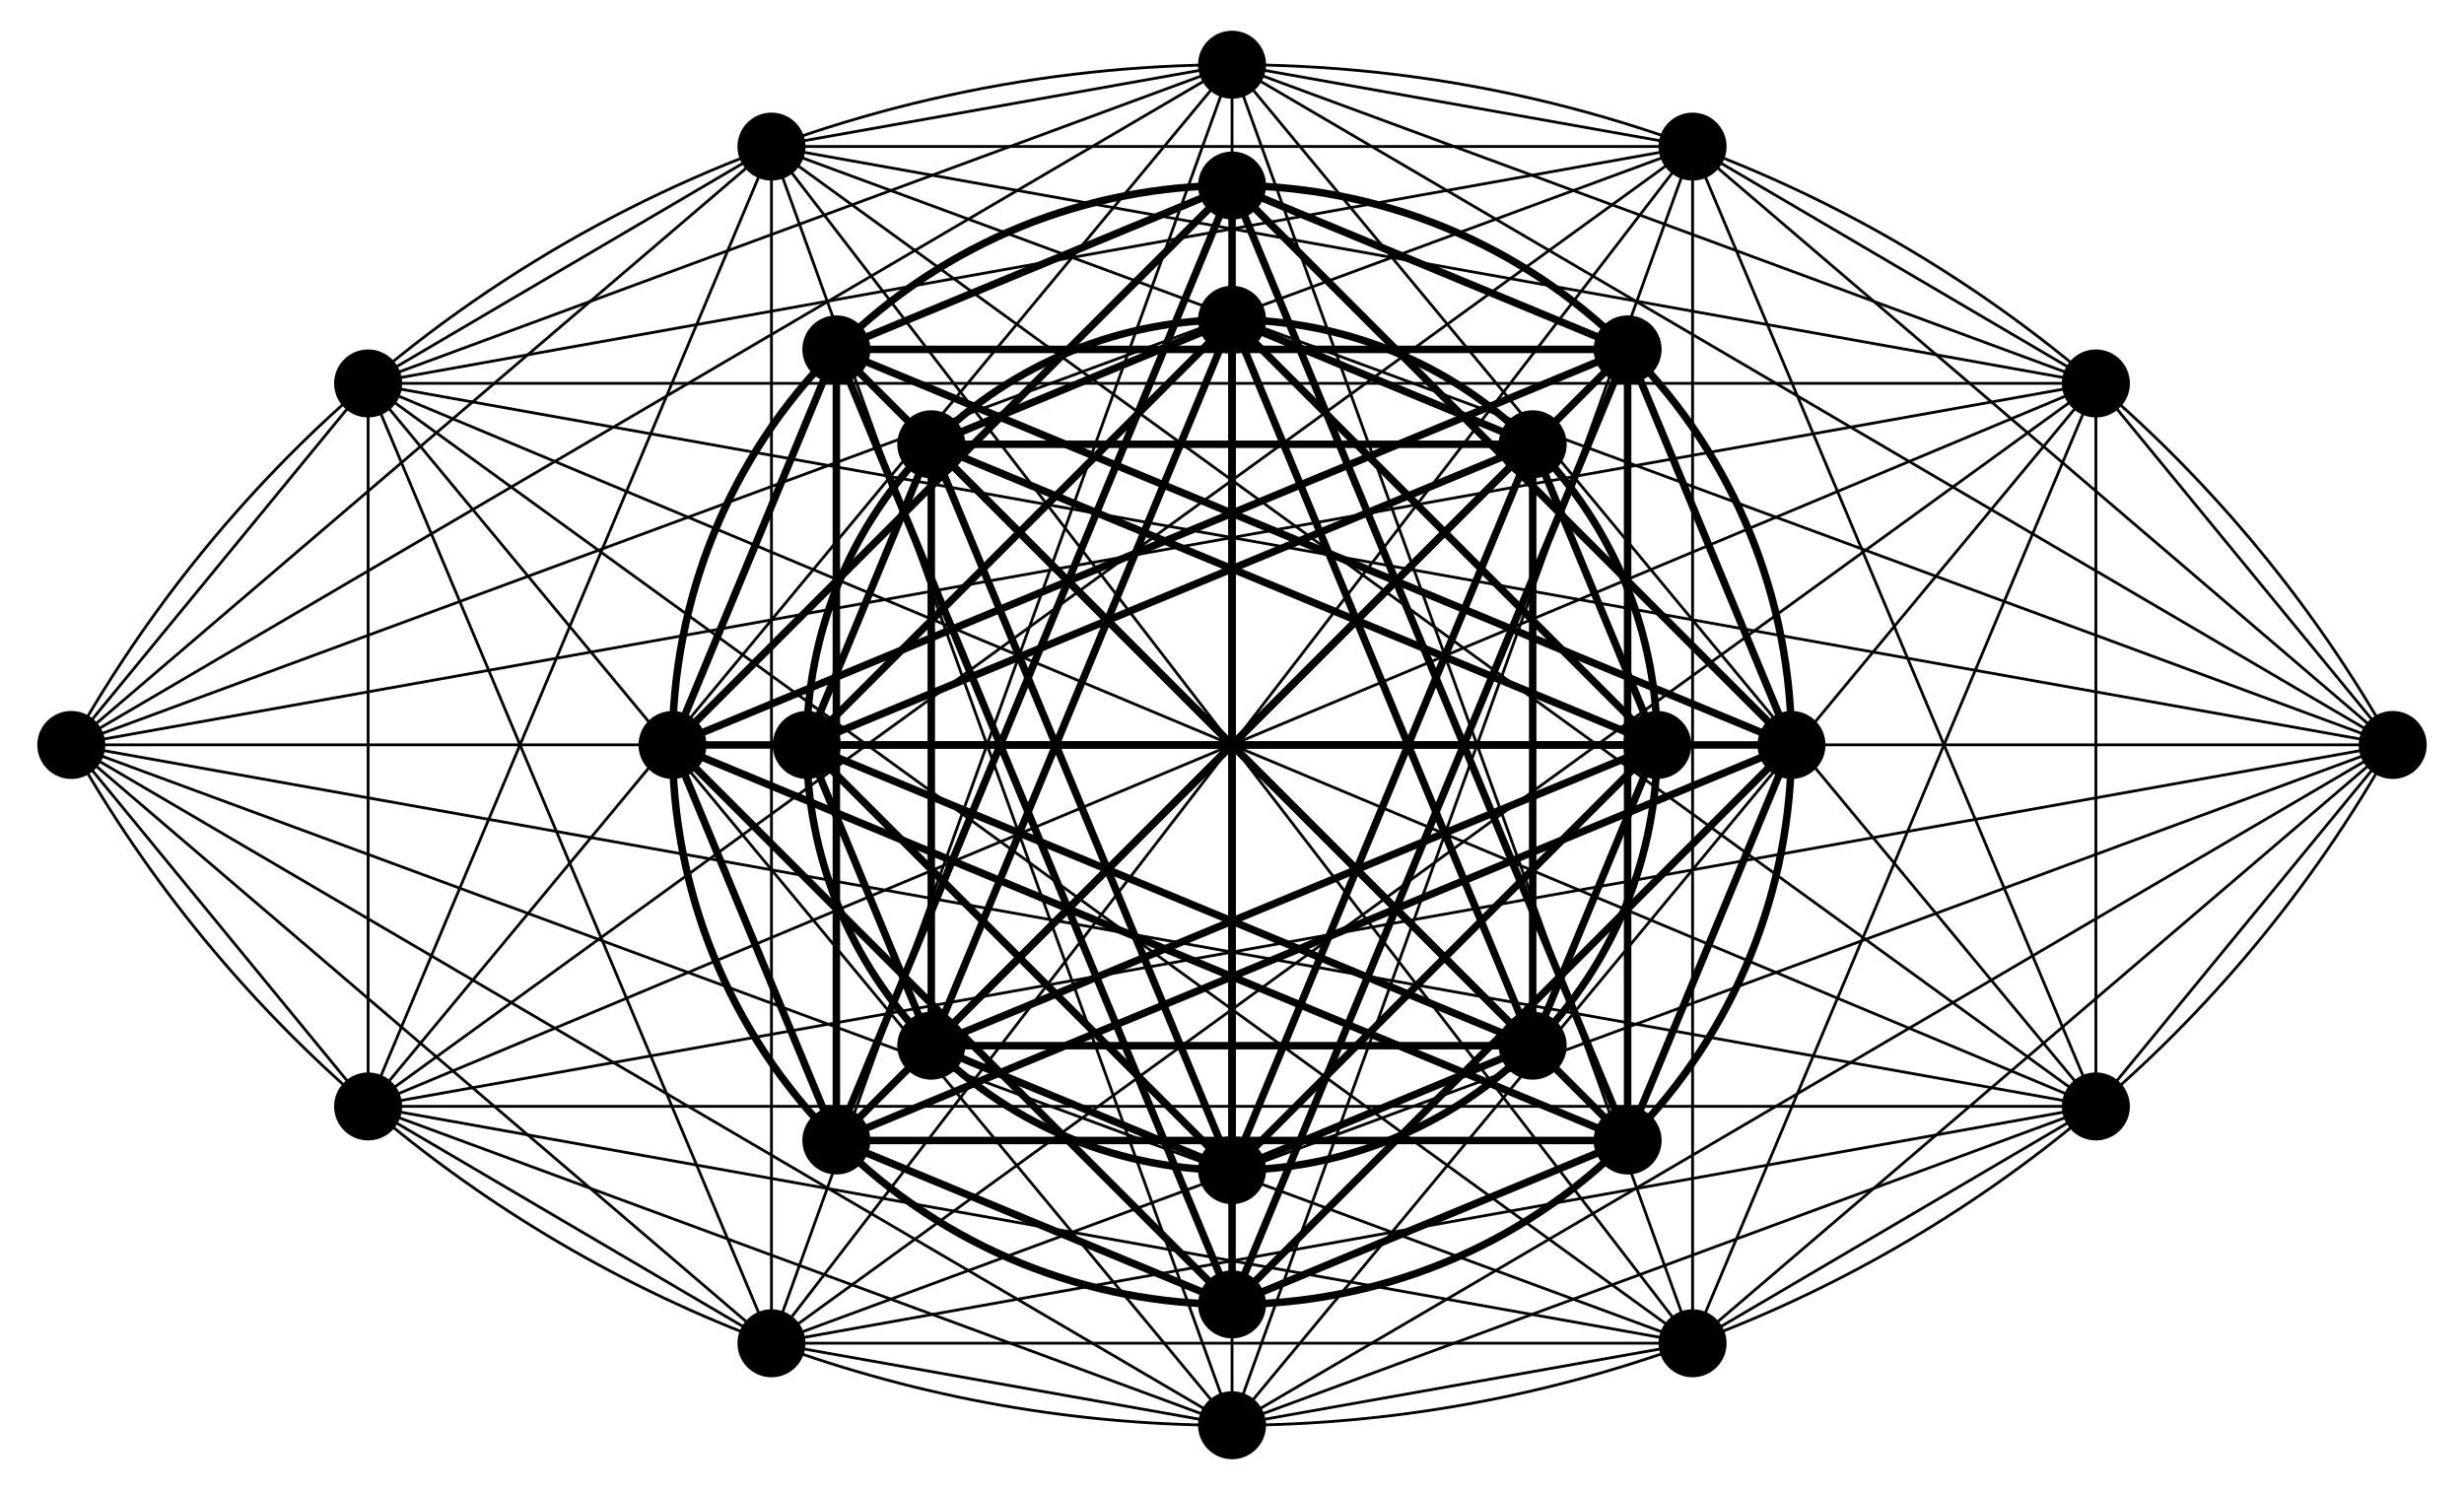 <?xml version="1.0" encoding="UTF-8"?>
<!DOCTYPE svg  PUBLIC '-//W3C//DTD SVG 1.1//EN'  'http://www.w3.org/Graphics/SVG/1.1/DTD/svg11.dtd'>
<svg enable-background="new 0 0 2639.902 1596.521" version="1.1" viewBox="0 0 2639.9 1596.5" xml:space="preserve" xmlns="http://www.w3.org/2000/svg">

	<g fill="none" stroke="#000" stroke-miterlimit="10" stroke-width="8">
		<path d="m1743.8 374.39c-233.94-233.94-613.42-234.32-847.73 0-233.94 233.94-234.32 613.42 0 847.73 233.94 233.94 613.42 234.32 847.73 0 233.94-233.94 234.32-613.42 0-847.73z"/>
		<path d="m1642.1 476.07c-177.82-177.82-466.28-178.11-644.39 0-177.82 177.82-178.11 466.28 0 644.39 177.82 177.82 466.28 178.11 644.39 0 177.82-177.82 178.11-466.28 0-644.39z"/>
		
			
				<line x1="1775.6" x2="1642.1" y1="798.26" y2="476.07"/>
			
				<line x1="1775.6" x2="1320" y1="798.26" y2="342.61"/>
			
				<line x1="1775.6" x2="997.76" y1="798.26" y2="476.07"/>
			
				<line x1="1775.6" x2="864.3" y1="798.26" y2="798.26"/>
			
				<line x1="1775.6" x2="997.76" y1="798.26" y2="1120.5"/>
			
				<line x1="1775.6" x2="1320" y1="798.26" y2="1253.9"/>
			
				<line x1="1775.6" x2="1642.1" y1="798.26" y2="1120.5"/>
			
				<line x1="1642.1" x2="1320" y1="476.07" y2="342.61"/>
			
				<line x1="1642.1" x2="997.76" y1="476.07" y2="476.07"/>
			
				<line x1="1642.1" x2="864.3" y1="476.07" y2="798.26"/>
			
				<line x1="1642.1" x2="997.76" y1="476.07" y2="1120.5"/>
			
				<line x1="1642.1" x2="1320" y1="476.07" y2="1253.9"/>
			
				<line x1="1642.1" x2="1642.1" y1="476.07" y2="1120.5"/>
			
				<line x1="1320" x2="997.76" y1="342.61" y2="476.07"/>
			
				<line x1="1320" x2="864.3" y1="342.61" y2="798.26"/>
			
				<line x1="1320" x2="997.76" y1="342.61" y2="1120.5"/>
			
				<line x1="1320" x2="1320" y1="342.61" y2="1253.9"/>
			
				<line x1="1320" x2="1642.1" y1="342.61" y2="1120.5"/>
			
				<line x1="997.76" x2="864.3" y1="476.07" y2="798.26"/>
			
				<line x1="997.76" x2="997.76" y1="476.07" y2="1120.5"/>
			
				<line x1="997.76" x2="1320" y1="476.07" y2="1253.9"/>
			
				<line x1="997.76" x2="1642.1" y1="476.07" y2="1120.5"/>
			
				<line x1="864.3" x2="997.76" y1="798.26" y2="1120.5"/>
			
				<line x1="864.3" x2="1320" y1="798.26" y2="1253.9"/>
			
				<line x1="864.3" x2="1642.1" y1="798.26" y2="1120.5"/>
			
				<line x1="997.76" x2="1320" y1="1120.5" y2="1253.9"/>
			
				<line x1="997.76" x2="1642.1" y1="1120.5" y2="1120.5"/>
			
				<line x1="1320" x2="1642.1" y1="1253.9" y2="1120.5"/>
		
		
			
				<line x1="1919.4" x2="1743.8" y1="798.26" y2="374.39"/>
			
				<line x1="1919.4" x2="1320" y1="798.26" y2="198.82"/>
			
				<line x1="1919.4" x2="896.08" y1="798.26" y2="374.39"/>
			
				<line x1="1919.4" x2="720.51" y1="798.26" y2="798.26"/>
			
				<line x1="1919.4" x2="896.08" y1="798.26" y2="1222.1"/>
			
				<line x1="1919.4" x2="1320" y1="798.26" y2="1397.7"/>
			
				<line x1="1919.4" x2="1743.8" y1="798.26" y2="1222.1"/>
			
				<line x1="1743.8" x2="1320" y1="374.39" y2="198.82"/>
			
				<line x1="1743.8" x2="896.08" y1="374.39" y2="374.39"/>
			
				<line x1="1743.8" x2="720.51" y1="374.39" y2="798.26"/>
			
				<line x1="1743.8" x2="896.08" y1="374.39" y2="1222.1"/>
			
				<line x1="1743.8" x2="1320" y1="374.39" y2="1397.7"/>
			
				<line x1="1743.8" x2="1743.8" y1="374.39" y2="1222.1"/>
			
				<line x1="1320" x2="896.08" y1="198.82" y2="374.39"/>
			
				<line x1="1320" x2="720.51" y1="198.82" y2="798.26"/>
			
				<line x1="1320" x2="896.08" y1="198.82" y2="1222.1"/>
			
				<line x1="1320" x2="1320" y1="198.82" y2="1397.7"/>
			
				<line x1="1320" x2="1743.8" y1="198.82" y2="1222.1"/>
			
				<line x1="896.08" x2="720.51" y1="374.39" y2="798.26"/>
			
				<line x1="896.08" x2="896.08" y1="374.39" y2="1222.1"/>
			
				<line x1="896.08" x2="1320" y1="374.39" y2="1397.7"/>
			
				<line x1="896.08" x2="1743.8" y1="374.39" y2="1222.1"/>
			
				<line x1="720.51" x2="896.08" y1="798.26" y2="1222.1"/>
			
				<line x1="720.51" x2="1320" y1="798.26" y2="1397.7"/>
			
				<line x1="720.51" x2="1743.8" y1="798.26" y2="1222.1"/>
			
				<line x1="896.08" x2="1320" y1="1222.1" y2="1397.7"/>
			
				<line x1="896.08" x2="1743.8" y1="1222.1" y2="1222.1"/>
			
				<line x1="1320" x2="1743.8" y1="1397.7" y2="1222.1"/>
		
	</g>
	
		
			<path d="m826.54 1439.3c-317-117.03-584.03-344.92-750.16-641.15 442.37-788.84 1490.8-967.5 2169.1-387.36 127.45 109 235.43 240.1 318.02 387.36-347.52 619.7-1088.2 880.64-1737 641.15z" fill="none" stroke="#000" stroke-miterlimit="10" stroke-width="3"/>
		
		<g fill="none" stroke="#000" stroke-miterlimit="10" stroke-width="3">
			
				<line x1="2245.5" x2="1813.4" y1="1185.5" y2="1439.3"/>
			
				<line x1="2245.5" x2="1320" y1="1185.5" y2="1527"/>
			
				<line x1="2245.5" x2="826.54" y1="1185.5" y2="1439.3"/>
			
				<line x1="2245.5" x2="394.4" y1="1185.5" y2="1185.5"/>
			
				<line x1="2245.5" x2="76.384" y1="1185.5" y2="798.13"/>
			
				<line x1="2245.5" x2="394.4" y1="1185.5" y2="410.77"/>
			
				<line x1="2245.5" x2="826.54" y1="1185.5" y2="156.98"/>
			
				<line x1="2245.5" x2="1320" y1="1185.5" y2="69.231"/>
			
				<line x1="2245.5" x2="1813.4" y1="1185.5" y2="156.98"/>
			
				<line x1="2245.5" x2="2245.5" y1="1185.5" y2="410.77"/>
			
				<line x1="2245.5" x2="2563.5" y1="1185.5" y2="798.13"/>
			
				<line x1="1813.4" x2="1320" y1="1439.3" y2="1527"/>
			
				<line x1="1813.4" x2="826.54" y1="1439.3" y2="1439.3"/>
			
				<line x1="1813.4" x2="394.4" y1="1439.3" y2="1185.5"/>
			
				<line x1="1813.4" x2="76.384" y1="1439.3" y2="798.13"/>
			
				<line x1="1813.4" x2="394.4" y1="1439.3" y2="410.77"/>
			
				<line x1="1813.4" x2="826.54" y1="1439.3" y2="156.98"/>
			
				<line x1="1813.4" x2="1320" y1="1439.3" y2="69.231"/>
			
				<line x1="1813.4" x2="1813.4" y1="1439.3" y2="156.98"/>
			
				<line x1="1813.4" x2="2245.5" y1="1439.3" y2="410.77"/>
			
				<line x1="1813.4" x2="2563.5" y1="1439.3" y2="798.13"/>
			
				<line x1="1320" x2="826.54" y1="1527" y2="1439.3"/>
			
				<line x1="1320" x2="394.4" y1="1527" y2="1185.5"/>
			
				<line x1="1320" x2="76.384" y1="1527" y2="798.13"/>
			
				<line x1="1320" x2="394.4" y1="1527" y2="410.77"/>
			
				<line x1="1320" x2="826.54" y1="1527" y2="156.98"/>
			
				<line x1="1320" x2="1320" y1="1527" y2="69.231"/>
			
				<line x1="1320" x2="1813.4" y1="1527" y2="156.98"/>
			
				<line x1="1320" x2="2245.5" y1="1527" y2="410.77"/>
			
				<line x1="1320" x2="2563.5" y1="1527" y2="798.13"/>
			
				<line x1="826.54" x2="394.4" y1="1439.3" y2="1185.5"/>
			
				<line x1="826.54" x2="76.384" y1="1439.3" y2="798.13"/>
			
				<line x1="826.54" x2="394.4" y1="1439.3" y2="410.77"/>
			
				<line x1="826.54" x2="826.54" y1="1439.3" y2="156.98"/>
			
				<line x1="826.54" x2="1320" y1="1439.3" y2="69.231"/>
			
				<line x1="826.54" x2="1813.4" y1="1439.3" y2="156.98"/>
			
				<line x1="826.54" x2="2245.5" y1="1439.3" y2="410.77"/>
			
				<line x1="826.54" x2="2563.5" y1="1439.3" y2="798.13"/>
			
				<line x1="394.4" x2="76.384" y1="1185.5" y2="798.13"/>
			
				<line x1="394.4" x2="394.4" y1="1185.5" y2="410.77"/>
			
				<line x1="394.4" x2="826.54" y1="1185.5" y2="156.98"/>
			
				<line x1="394.4" x2="1320" y1="1185.5" y2="69.231"/>
			
				<line x1="394.4" x2="1813.4" y1="1185.5" y2="156.98"/>
			
				<line x1="394.4" x2="2245.5" y1="1185.5" y2="410.77"/>
			
				<line x1="394.4" x2="2563.5" y1="1185.5" y2="798.13"/>
			
				<line x1="76.384" x2="394.4" y1="798.13" y2="410.77"/>
			
				<line x1="76.384" x2="826.54" y1="798.13" y2="156.98"/>
			
				<line x1="76.384" x2="1320" y1="798.13" y2="69.231"/>
			
				<line x1="76.384" x2="1813.4" y1="798.13" y2="156.98"/>
			
				<line x1="76.384" x2="2245.5" y1="798.13" y2="410.77"/>
			
				<line x1="76.384" x2="2563.5" y1="798.13" y2="798.13"/>
			
				<line x1="394.4" x2="826.54" y1="410.77" y2="156.98"/>
			
				<line x1="394.4" x2="1320" y1="410.77" y2="69.231"/>
			
				<line x1="394.4" x2="1813.4" y1="410.77" y2="156.98"/>
			
				<line x1="394.4" x2="2245.5" y1="410.77" y2="410.77"/>
			
				<line x1="394.4" x2="2563.5" y1="410.77" y2="798.13"/>
			
				<line x1="826.54" x2="1320" y1="156.98" y2="69.231"/>
			
				<line x1="826.54" x2="1813.4" y1="156.98" y2="156.98"/>
			
				<line x1="826.54" x2="2245.5" y1="156.98" y2="410.77"/>
			
				<line x1="826.54" x2="2563.5" y1="156.98" y2="798.13"/>
			
				<line x1="1320" x2="1813.4" y1="69.231" y2="156.98"/>
			
				<line x1="1320" x2="2245.5" y1="69.231" y2="410.77"/>
			
				<line x1="1320" x2="2563.5" y1="69.231" y2="798.13"/>
			
				<line x1="1813.4" x2="2245.5" y1="156.98" y2="410.77"/>
			
				<line x1="1813.4" x2="2563.5" y1="156.98" y2="798.13"/>
			
				<line x1="2245.5" x2="2563.5" y1="410.77" y2="798.13"/>
		</g>
	
	
		<circle cx="1775.6" cy="798.26" r="36.433"/>
		<circle cx="1642.1" cy="476.07" r="36.433"/>
		<circle cx="1320" cy="342.61" r="36.433"/>
		<circle cx="997.76" cy="476.07" r="36.433"/>
		<circle cx="864.3" cy="798.26" r="36.433"/>
		<circle cx="997.76" cy="1120.5" r="36.433"/>
		<circle cx="1642.1" cy="1120.5" r="36.433"/>
		<circle cx="1320" cy="1253.9" r="36.433"/>
		<circle cx="1919.4" cy="798.26" r="36.433"/>
		<circle cx="1743.8" cy="374.39" r="36.433"/>
		<circle cx="1320" cy="198.82" r="36.433"/>
		<circle cx="896.08" cy="374.39" r="36.433"/>
		<circle cx="720.51" cy="798.26" r="36.433"/>
		<circle cx="896.08" cy="1222.1" r="36.433"/>
		<circle cx="1743.8" cy="1222.1" r="36.433"/>
		<circle cx="1320" cy="1397.7" r="36.433"/>
		<circle cx="2245.5" cy="1185.6" r="36.433"/>
		<circle cx="1813.4" cy="1439.4" r="36.433"/>
		<circle cx="1320" cy="1527.2" r="36.433"/>
		<circle cx="826.54" cy="1439.4" r="36.433"/>
		<circle cx="394.4" cy="1185.6" r="36.433"/>
		<circle cx="76.384" cy="798.26" r="36.433"/>
		<circle cx="394.4" cy="410.9" r="36.433"/>
		<circle cx="826.54" cy="157.11" r="36.433"/>
		<circle cx="1320" cy="69.358" r="36.433"/>
		<circle cx="1813.4" cy="157.11" r="36.433"/>
		<circle cx="2563.5" cy="798.26" r="36.433"/>
		<circle cx="2245.5" cy="410.9" r="36.433"/>
	

</svg>
